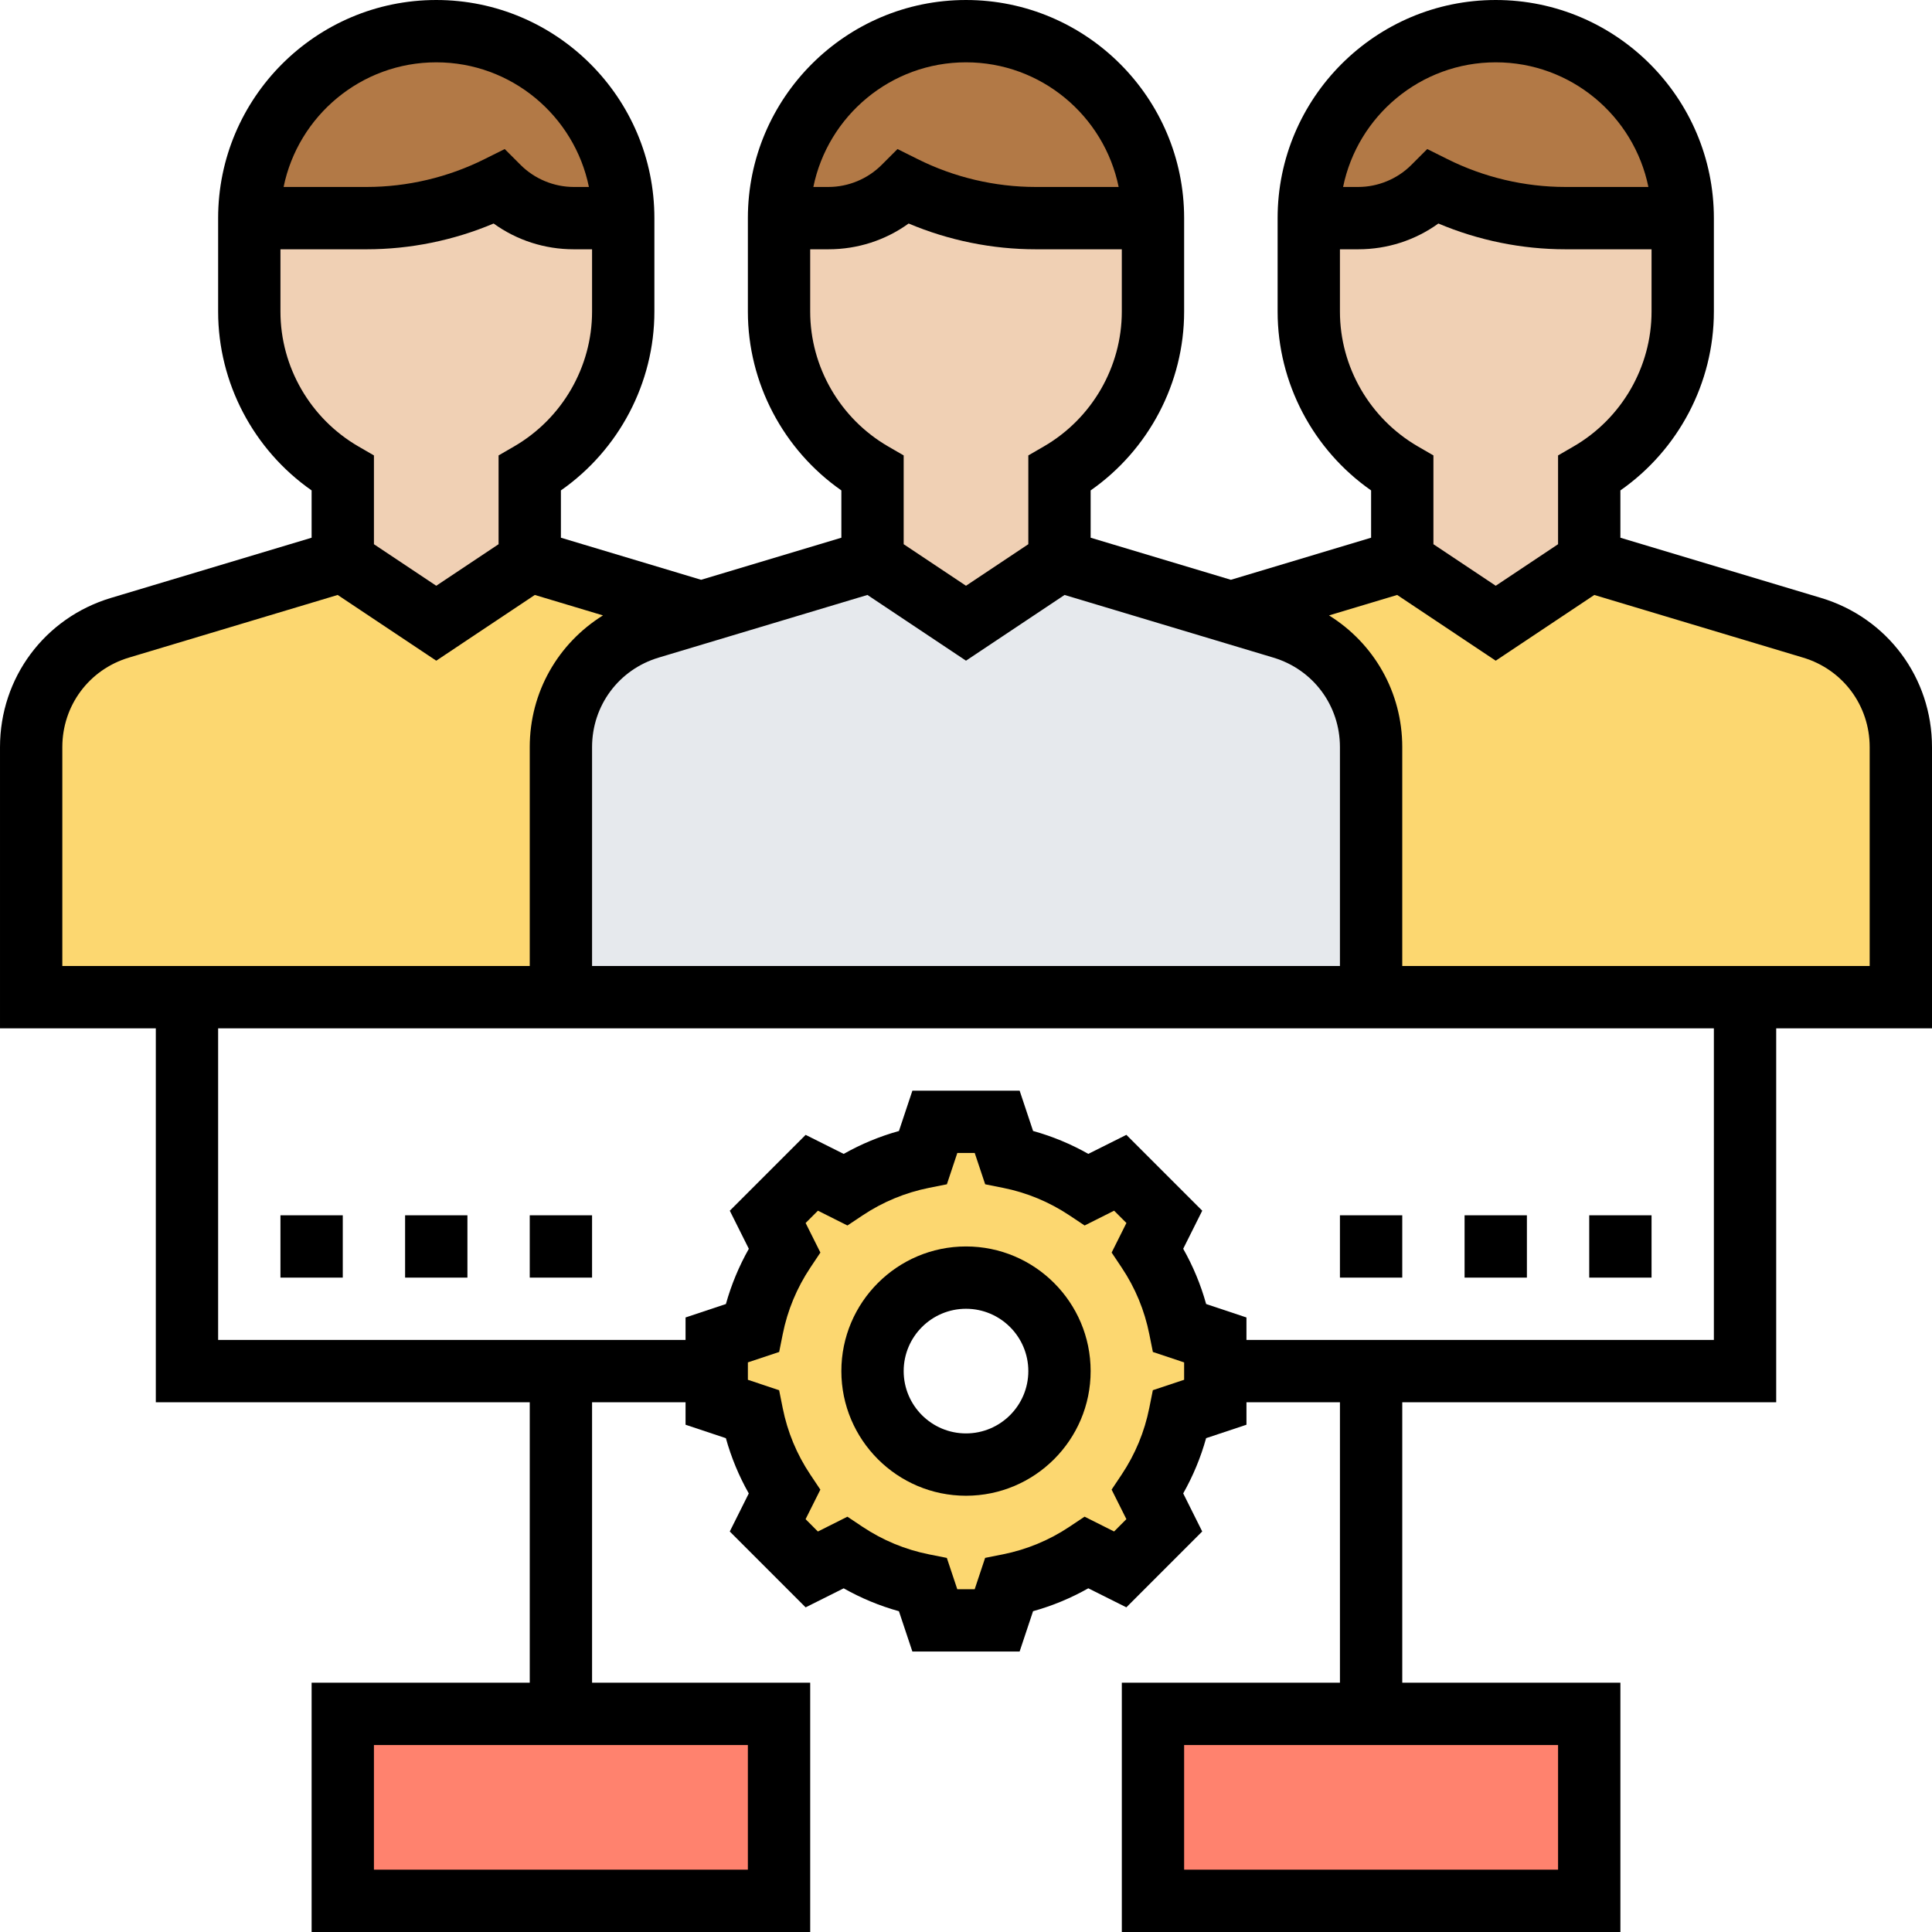 <svg height="496pt" viewBox="0 0 496 496" width="496pt" xmlns="http://www.w3.org/2000/svg"><path d="m408 440v48h-112v-48zm0 0" fill="#ff826e"/><path d="m200 440v48h-112v-48zm0 0" fill="#ff826e"/><path d="m316.078 157.199 43.922-13.199 24 16 24-16 57.199 17.121c13.52 4.078 22.801 16.559 22.801 30.719v64.16h-136v-64.16c0-14.16-9.281-26.641-22.801-30.719zm0 0" fill="#fcd770"/><path d="m136 144 43.922 13.199-13.121 3.922c-13.52 4.078-22.801 16.559-22.801 30.719v64.16h-136v-64.16c0-14.16 9.281-26.641 22.801-30.719l57.199-17.121 24 16zm0 0" fill="#fcd770"/><path d="m352 191.84v64.16h-208v-64.16c0-14.16 9.281-26.641 22.801-30.719l13.121-3.922h.078l44-13.199 24 16 24-16 44 13.199h.078l13.121 3.922c13.52 4.078 22.801 16.559 22.801 30.719zm0 0" fill="#e6e9ed"/><g fill="#b27946"><path d="m432 56h-30.078c-11.762 0-23.363-2.719-33.922-8-5.121 5.121-12.078 8-19.281 8h-12.719c0-26.48 21.52-48 48-48s48 21.52 48 48zm0 0"/><path d="m296 56h-30.078c-11.762 0-23.363-2.719-33.922-8-5.121 5.121-12.078 8-19.281 8h-12.719c0-26.48 21.52-48 48-48s48 21.52 48 48zm0 0"/><path d="m160 56h-12.719c-7.203 0-14.16-2.879-19.281-8-10.559 5.281-22.16 8-33.922 8h-30.078c0-26.48 21.52-48 48-48s48 21.52 48 48zm0 0"/></g><path d="m432 56v24c0 17.762-9.68 33.199-24 41.52v22.48l-24 16-24-16v-22.48c-14.32-8.32-24-23.758-24-41.52v-24h12.719c7.203 0 14.16-2.879 19.281-8 10.559 5.281 22.16 8 33.922 8zm0 0" fill="#f0d0b4"/><path d="m296 56v24c0 17.762-9.68 33.199-24 41.52v22.48l-24 16-24-16v-22.48c-14.32-8.32-24-23.758-24-41.52v-24h12.719c7.203 0 14.16-2.879 19.281-8 10.559 5.281 22.16 8 33.922 8zm0 0" fill="#f0d0b4"/><path d="m160 56v24c0 17.762-9.68 33.199-24 41.52v22.48l-24 16-24-16v-22.48c-14.32-8.32-24-23.758-24-41.52v-24h30.078c11.762 0 23.363-2.719 33.922-8 5.121 5.121 12.078 8 19.281 8zm0 0" fill="#f0d0b4"/><path d="m302.879 340.961c-1.438-7.281-4.32-14-8.238-20l4.238-8.562-11.277-11.277-8.562 4.238c-6-3.918-12.719-6.801-20-8.238l-3.039-9.121h-16l-3.039 9.121c-7.281 1.438-14 4.32-20 8.238l-8.562-4.238-11.277 11.277 4.238 8.562c-3.918 6-6.801 12.719-8.238 20l-9.121 3.039v16l9.121 3.039c1.438 7.281 4.32 14 8.238 20l-4.238 8.562 11.277 11.277 8.562-4.238c6 3.918 12.719 6.801 20 8.238l3.039 9.121h16l3.039-9.121c7.281-1.438 14-4.32 20-8.238l8.562 4.238 11.277-11.277-4.238-8.562c3.918-6 6.801-12.719 8.238-20l9.121-3.039v-16zm-54.879 35.039c-13.281 0-24-10.719-24-24s10.719-24 24-24 24 10.719 24 24-10.719 24-24 24zm0 0" fill="#fcd770"/><path d="m496 191.809c0-17.801-11.457-33.199-28.504-38.312l-51.496-15.449v-12.145c14.91-10.414 24-27.605 24-45.902v-24c0-30.879-25.121-56-56-56s-56 25.121-56 56v24c0 18.305 9.09 35.488 24 45.902v12.145l-36 10.801-36-10.801v-12.145c14.91-10.414 24-27.605 24-45.902v-24c0-30.879-25.121-56-56-56s-56 25.121-56 56v24c0 18.305 9.09 35.488 24 45.902v12.145l-36 10.801-36-10.801v-12.145c14.91-10.414 24-27.605 24-45.902v-24c0-30.879-25.121-56-56-56s-56 25.121-56 56v24c0 18.305 9.09 35.488 24 45.902v12.145l-51.496 15.449c-17.047 5.113-28.504 20.512-28.504 38.312v72.191h40v96h96v72h-56v64h128v-64h-56v-72h24v5.77l10.352 3.453c1.375 4.953 3.344 9.707 5.879 14.184l-4.879 9.77 19.473 19.48 9.77-4.887c4.484 2.535 9.23 4.504 14.184 5.879l3.453 10.352h27.531l3.453-10.359c4.953-1.375 9.695-3.344 14.184-5.879l9.77 4.887 19.473-19.48-4.879-9.77c2.535-4.488 4.504-9.23 5.879-14.184l10.359-3.445v-5.77h24v72h-56v64h128v-64h-56v-72h96v-96h40zm-304 288.191h-96v-32h96zm208 0h-96v-32h96zm-16-464c19.312 0 35.473 13.77 39.191 32h-21.305c-10.473 0-20.949-2.473-30.312-7.16l-5.16-2.574-4.078 4.078c-3.582 3.594-8.566 5.656-13.648 5.656h-3.879c3.719-18.23 19.879-32 39.191-32zm-40 64v-16h4.688c7.496 0 14.625-2.32 20.586-6.617 10.285 4.344 21.453 6.617 32.613 6.617h22.113v16c0 14.191-7.664 27.457-20.008 34.609l-3.992 2.312v22.797l-16 10.664-16-10.664v-22.797l-3.992-2.312c-12.344-7.152-20.008-20.418-20.008-34.609zm-96-64c19.312 0 35.473 13.77 39.191 32h-21.305c-10.473 0-20.949-2.473-30.312-7.16l-5.16-2.574-4.078 4.078c-3.582 3.594-8.566 5.656-13.648 5.656h-3.879c3.719-18.23 19.879-32 39.191-32zm-40 64v-16h4.688c7.496 0 14.625-2.32 20.586-6.617 10.285 4.344 21.453 6.617 32.613 6.617h22.113v16c0 14.191-7.664 27.457-20.008 34.609l-3.992 2.312v22.797l-16 10.664-16-10.664v-22.797l-3.992-2.312c-12.344-7.152-20.008-20.418-20.008-34.609zm14.695 72.742 25.305 16.875 25.305-16.875 53.59 16.082c10.234 3.062 17.105 12.305 17.105 22.984v56.191h-192v-56.191c0-10.68 6.871-19.922 17.105-22.984zm-110.695-136.742c19.312 0 35.473 13.77 39.191 32h-3.879c-5.082 0-10.066-2.062-13.656-5.656l-4.082-4.078-5.16 2.574c-9.359 4.688-19.84 7.16-30.301 7.16h-21.305c3.719-18.23 19.879-32 39.191-32zm-40 64v-16h22.113c11.16 0 22.336-2.273 32.613-6.617 5.961 4.297 13.098 6.617 20.586 6.617h4.688v16c0 14.191-7.664 27.457-20.008 34.609l-3.992 2.312v22.797l-16 10.664-16-10.664v-22.797l-3.992-2.312c-12.344-7.152-20.008-20.418-20.008-34.609zm-56 111.809c0-10.68 6.871-19.922 17.105-22.984l53.59-16.082 25.305 16.875 25.305-16.875 17.496 5.25c-11.504 7.16-18.801 19.688-18.801 33.816v56.191h-120zm288 162.422-8.031 2.672-.914 4.555c-1.223 6.137-3.613 11.887-7.094 17.109l-2.578 3.859 3.793 7.582-3.16 3.168-7.574-3.801-3.867 2.578c-5.223 3.488-10.98 5.863-17.109 7.094l-4.555.906-2.68 8.047h-4.469l-2.684-8.039-4.551-.906c-6.129-1.223-11.879-3.605-17.113-7.094l-3.863-2.578-7.574 3.801-3.16-3.168 3.793-7.582-2.578-3.859c-3.488-5.215-5.871-10.973-7.094-17.109l-.914-4.555-8.023-2.68v-4.469l8.031-2.672.914-4.555c1.223-6.137 3.613-11.887 7.094-17.109l2.578-3.859-3.793-7.59 3.16-3.16 7.574 3.801 3.867-2.578c5.223-3.488 10.98-5.863 17.109-7.094l4.555-.906 2.68-8.039h4.469l2.684 8.039 4.551.906c6.129 1.223 11.879 3.605 17.113 7.094l3.863 2.578 7.574-3.801 3.16 3.16-3.793 7.59 2.578 3.859c3.488 5.215 5.871 10.973 7.094 17.109l.914 4.555 8.023 2.68zm136-10.23h-120v-5.77l-10.352-3.453c-1.375-4.953-3.344-9.707-5.887-14.184l4.887-9.777-19.473-19.473-9.77 4.887c-4.484-2.535-9.23-4.504-14.184-5.879l-3.453-10.352h-27.531l-3.453 10.359c-4.953 1.375-9.695 3.344-14.184 5.879l-9.77-4.887-19.473 19.473 4.887 9.777c-2.535 4.488-4.504 9.23-5.887 14.184l-10.359 3.445v5.77h-120v-80h384zm40-96h-120v-56.191c0-14.137-7.297-26.656-18.801-33.816l17.496-5.25 25.305 16.875 25.305-16.875 53.59 16.082c10.234 3.062 17.105 12.305 17.105 22.984zm0 0"/><path d="m248 320c-17.648 0-32 14.352-32 32s14.352 32 32 32 32-14.352 32-32-14.352-32-32-32zm0 48c-8.824 0-16-7.176-16-16s7.176-16 16-16 16 7.176 16 16-7.176 16-16 16zm0 0"/><path d="m72 312h16v16h-16zm0 0"/><path d="m104 312h16v16h-16zm0 0"/><path d="m136 312h16v16h-16zm0 0"/><path d="m344 312h16v16h-16zm0 0"/><path d="m376 312h16v16h-16zm0 0"/><path d="m408 312h16v16h-16zm0 0"/></svg>